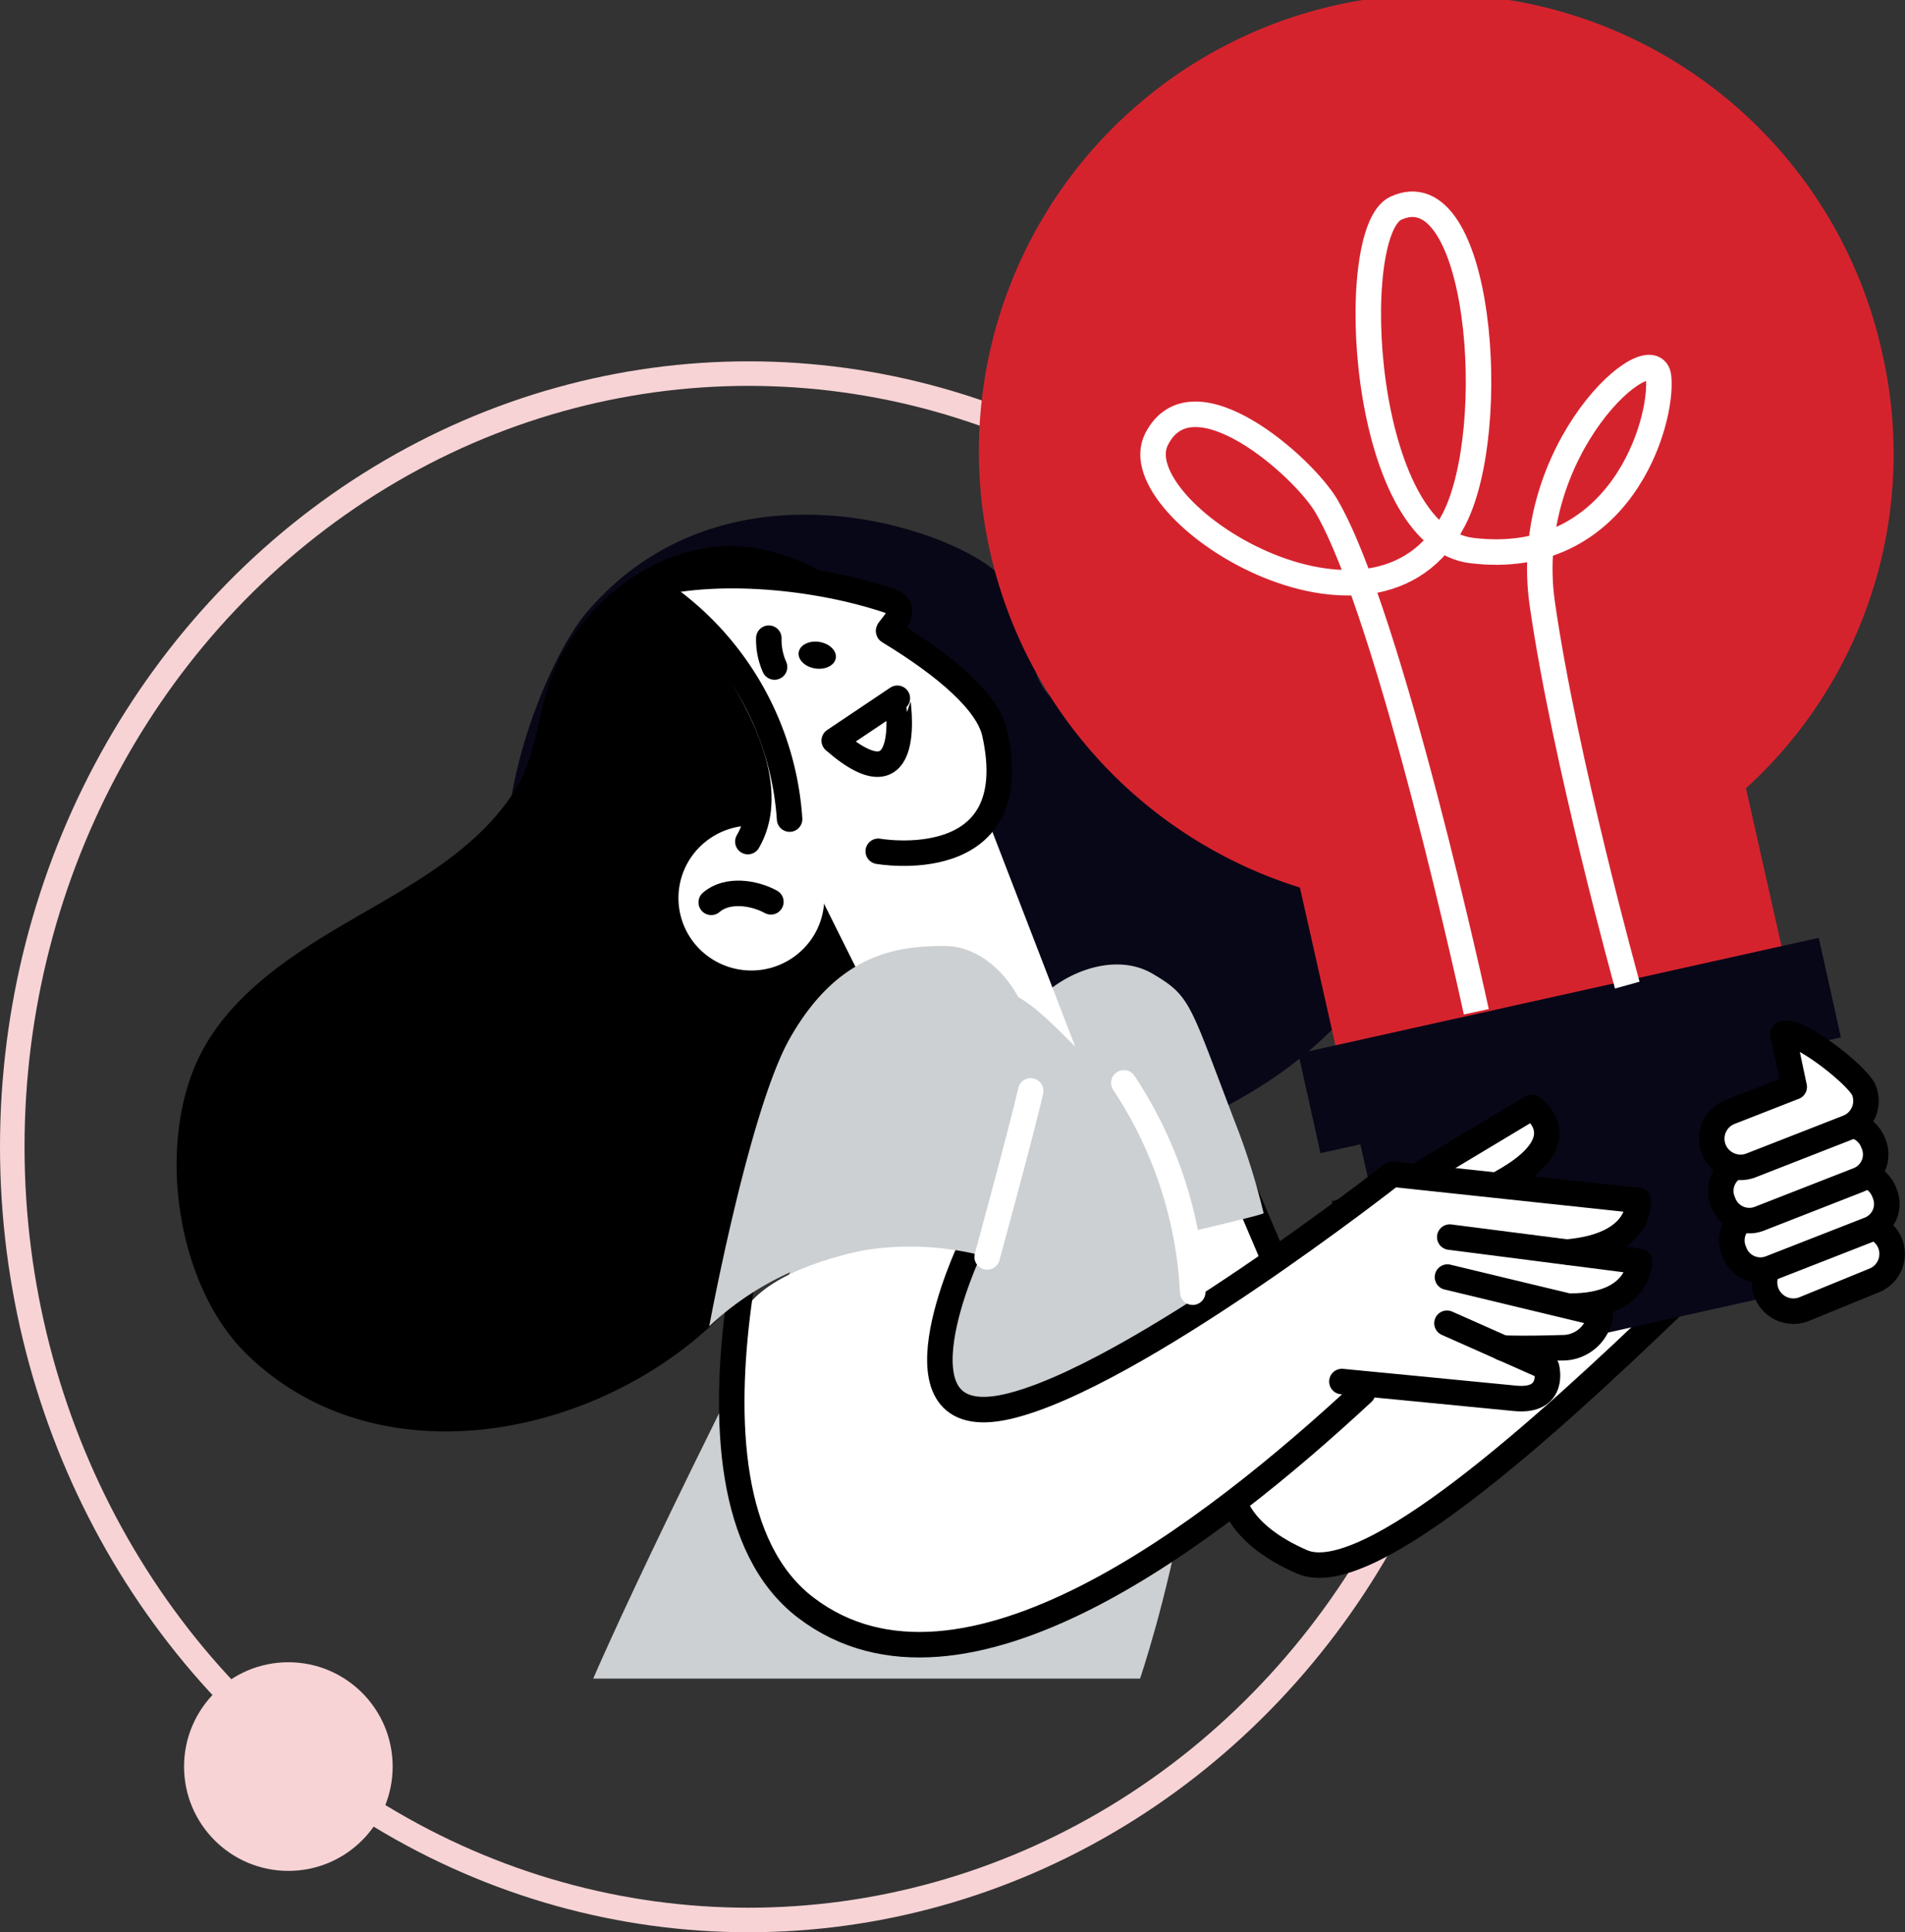 <?xml version="1.0" encoding="UTF-8" standalone="no"?>
<svg id="Bierne" xmlns="http://www.w3.org/2000/svg" width="155.247" height="157.441" viewBox="0 0 155.247 157.441">
  <rect x="0" y="0" width="155.247" height="157.441" fill="#333333" stroke="none"/>
  <g id="Ellipse_1" data-name="Ellipse 1" transform="translate(0 29.441)" fill="none" stroke="#f7d3d5" stroke-width="2">
    <ellipse cx="61" cy="64" rx="61" ry="64" stroke="none"/>
    <ellipse cx="61" cy="64" rx="60" ry="63" fill="none"/>
  </g>
  <circle id="Ellipse_253" data-name="Ellipse 253" cx="8.5" cy="8.5" r="8.5" transform="translate(15 135.441)" fill="#f7d3d5"/>
  <path id="Path_34519" data-name="Path 34519" d="M2369.829,208.625s3.642,10.384,6.175,13.216,13.458-5.507,13.458-5.507l19.317-16.2s8.392,9.6,6.809,12.744-9.342,5.507-9.342,5.507-15.2,14.946-21.059,18.565-7.7,4.055-10.1,3.129-3.594-.916-5.612-5.248-4.952-24.272-4.952-24.272Z" transform="translate(-2268.971 -112.809)" fill="#fff"/>
  <path id="Path_34520" data-name="Path 34520" d="M2371.453,242.505s.33,2.952,5.612,5.248,19.822-10.91,30.055-20.75" transform="translate(-2270.953 -120.489)" fill="none" stroke="#000" stroke-linecap="round" stroke-linejoin="round" stroke-width="2.078"/>
  <line id="Line_958" data-name="Line 958" x2="6.117" y2="14.322" transform="translate(99.588 92.716)" fill="none" stroke="#000" stroke-linecap="round" stroke-linejoin="round" stroke-width="2.078"/>
  <path id="Path_34521" data-name="Path 34521" d="M2295.107,144.494c-3.419,3.992-8.839,17.6-5.523,24.988,4.115,9.171,9.592,6.975,18.435,7.723s11.763,2.18,12.248,7.924,5.5,1.758,12.188,3.412,34.875-8.892,29.234-30.447c-2.313-8.838-20.646-4.157-26.385-5.448s-2.777-7.639-6.812-11.348-22.244-9.81-33.385,3.2" transform="translate(-2247.26 -94.648)" fill="#080717"/>
  <path id="Path_34522" data-name="Path 34522" d="M2366.575,208.165a56.534,56.534,0,0,0-2.037-6.654c-4.028-10.443-3.779-10.967-7.029-12.867-3.627-2.121-9.229.545-11.14,4.743s1.019,19.33,1.019,19.33,19.238-4.346,19.187-4.551" transform="translate(-2263.598 -109.313)" fill="#ccd0d2"/>
  <path id="Path_34523" data-name="Path 34523" d="M2308.473,147.074c-1.9-3.378-5.559-5.574-9.373-6.524-7.653-1.907-15.288,3.75-17.757,10.59-1.1,3.038-1.159,6.3-2.979,9.095-3.281,5.045-8.989,7.883-14.069,10.881-4.408,2.6-8.829,5.637-11.255,10.071-3.922,7.17-2.318,19.066,3.537,24.8,10.308,10.1,27.378,7.1,37.5-1.968,4.822-4.322,8.259-10.112,10.64-15.993a105.777,105.777,0,0,0,4.645-12.357,57.943,57.943,0,0,0,2.052-12.946,35.592,35.592,0,0,0-2.336-14.4,10.423,10.423,0,0,0-.6-1.253" transform="translate(-2236.498 -95.675)"/>
  <path id="Path_34524" data-name="Path 34524" d="M2327.147,188.807s7.922-5.248,18.485,18.368c6.063,13.554-2.64,39.031-2.64,39.031h-44.563s7.275-17.083,28.718-57.4" transform="translate(-2250.084 -109.432)" fill="#ccd0d2"/>
  <path id="Path_34525" data-name="Path 34525" d="M2422.887,214.1l-31.291,6.958a2.034,2.034,0,0,1-2.428-1.531l-5.305-23.554,35.26-7.841,5.305,23.555a2.02,2.02,0,0,1-1.541,2.413" transform="translate(-2274.498 -109.379)" fill="#080717"/>
  <path id="Path_34526" data-name="Path 34526" d="M2416.1,106.81a37.242,37.242,0,1,0-47.492,43.377l3.13,13.9L2408.089,156l-3.13-13.9A36.827,36.827,0,0,0,2416.1,106.81" transform="translate(-2262.672 -77.869)" fill="#d5232e"/>
  <line id="Line_959" data-name="Line 959" y1="9.431" x2="42.412" transform="translate(109.416 92.487)" fill="none" stroke="#080717" stroke-width="8.313"/>
  <line id="Line_960" data-name="Line 960" y1="9.431" x2="42.412" transform="translate(106.711 80.473)" fill="none" stroke="#080717" stroke-width="8.313"/>
  <path id="Path_34527" data-name="Path 34527" d="M2388.648,166.963s-6.97-32.232-12.212-41.2c-1.869-3.2-10.936-11.229-13.853-5.433s17.863,18.927,24.243,6.52c3.83-7.447,2.134-28.544-4.74-25.356-4.1,1.9-2.879,26.807,6.2,27.892,12.121,1.449,15.584-10.5,15.219-14.127s-11.3,5.8-9.478,18.473,6.926,31.061,6.926,31.061" transform="translate(-2268.338 -84.526)" fill="none" stroke="#fff" stroke-width="2.078"/>
  <path id="Path_34528" data-name="Path 34528" d="M2333.889,214.8s-5.232,11.931-1.745,13.449c7.956,3.464,35.732-18.092,35.732-18.092l12.083-5.5s2.039,2.716-2.088,5.222c-1.226.744,9.852,2.064,9.852,2.064s.414,3.018-3.829,3.715,3.271,1.5,3.271,1.5.189,1.794-2.854,3.039c-.148.061.649,1.538.359,2.21-.749,1.726-3.1,1.837-4.972,1.966-.1.006,1.983,1.336.941,2.524s-14.836.461-14.836.461-16.019,15.011-24.5,17.93-15.531,4.418-20.6.6-7.8-16.624-6.135-23.541,19.323-7.549,19.323-7.549" transform="translate(-2254.555 -114.101)" fill="#fff"/>
  <path id="Path_34529" data-name="Path 34529" d="M2340.4,217.977s-7.123,15.111,3.07,12.786,31.381-18.944,31.381-18.944l20.042,2.143s.424,3.628-5.718,4.2" transform="translate(-2261.385 -116.149)" fill="none" stroke="#000" stroke-linecap="round" stroke-linejoin="round" stroke-width="2.078"/>
  <path id="Path_34530" data-name="Path 34530" d="M2396.159,219l15.468,1.986s.05,3.652-5.674,3.639" transform="translate(-2278.012 -118.201)" fill="none" stroke="#000" stroke-linecap="round" stroke-linejoin="round" stroke-width="2.078"/>
  <path id="Path_34531" data-name="Path 34531" d="M2395.9,223.564l12.471,3a3.112,3.112,0,0,1-3.18,2.758c-2.957.1-4.8.026-4.8.026" transform="translate(-2277.939 -119.506)" fill="none" stroke="#000" stroke-linecap="round" stroke-linejoin="round" stroke-width="2.078"/>
  <path id="Path_34532" data-name="Path 34532" d="M2392.417,228.829l8.118,3.605s.763,2.844-2.582,2.514c-3.861-.381-14.1-1.368-14.1-1.368" transform="translate(-2274.496 -121.011)" fill="none" stroke="#000" stroke-linecap="round" stroke-linejoin="round" stroke-width="2.078"/>
  <path id="Path_34533" data-name="Path 34533" d="M2318.873,202.145s-11.324,32.56,1.408,42.245,33.09-6.132,45.376-17.536" transform="translate(-2254.6 -113.385)" fill="none" stroke="#000" stroke-linecap="round" stroke-linejoin="round" stroke-width="2.078"/>
  <path id="Path_34534" data-name="Path 34534" d="M2392.8,209.659l9.073-5.447s4.062,2.564-2.534,6.165" transform="translate(-2277.053 -113.976)" fill="none" stroke="#000" stroke-linecap="round" stroke-linejoin="round" stroke-width="2.078"/>
  <path id="Path_34535" data-name="Path 34535" d="M2317.5,173.122a5.881,5.881,0,0,1,1.458,8.223,5.966,5.966,0,0,1-8.276,1.449,5.881,5.881,0,0,1-1.458-8.223,5.966,5.966,0,0,1,8.276-1.449" transform="translate(-2252.859 -104.785)" fill="#fff"/>
  <path id="Path_34536" data-name="Path 34536" d="M2332.853,159.8l-15.3,4.783,9.019,18.1a11.444,11.444,0,0,0,8.665-.353c2.606-1.283,4.965,1.285,7.937,4.237Z" transform="translate(-2255.549 -101.284)" fill="#fff"/>
  <path id="Path_34537" data-name="Path 34537" d="M2323.233,166s12.093,2.145,9.494-9.611c-.561-2.537-3.976-5.483-8.645-8.319-.165-.1,1.989-1.821.123-2.458-5.86-2-14.349-2.881-20.255-1.141,0,0,13.018,13.264,8.656,20.739" transform="translate(-2251.66 -96.636)" fill="#fff"/>
  <path id="Path_34538" data-name="Path 34538" d="M2323.233,166s12.093,2.145,9.494-9.611c-.561-2.537-3.976-5.483-8.645-8.319-.165-.1,1.989-1.821.123-2.458-5.86-2-14.349-2.881-20.255-1.141,0,0,13.018,13.264,8.656,20.739" transform="translate(-2251.66 -96.636)" fill="none" stroke="#000" stroke-linecap="round" stroke-linejoin="round" stroke-width="2.078"/>
  <path id="Path_34539" data-name="Path 34539" d="M2305.476,145.079a24.325,24.325,0,0,1,10.97,18.736" transform="translate(-2252.098 -97.076)" fill="none" stroke="#000" stroke-linecap="round" stroke-linejoin="round" stroke-width="2.078"/>
  <path id="Path_34540" data-name="Path 34540" d="M2311.894,180.52c1.291-1.125,3.482-.8,4.861-.042" transform="translate(-2253.932 -106.996)" fill="none" stroke="#000" stroke-linecap="round" stroke-linejoin="round" stroke-width="2.078"/>
  <path id="Path_34541" data-name="Path 34541" d="M2325.925,160.982l5.144-3.452S2332.615,166.8,2325.925,160.982Z" transform="translate(-2257.941 -100.635)" fill="none" stroke="#000" stroke-linecap="round" stroke-linejoin="round" stroke-width="2.078"/>
  <path id="Path_34542" data-name="Path 34542" d="M2323.552,151.092c.835.131,1.434.721,1.339,1.318s-.848.974-1.683.843-1.434-.721-1.339-1.318.848-.975,1.683-.843" transform="translate(-2256.779 -98.787)"/>
  <path id="Path_34543" data-name="Path 34543" d="M2318.93,153.025a5.479,5.479,0,0,1-.467-2.348" transform="translate(-2255.809 -98.677)" fill="none" stroke="#000" stroke-linecap="round" stroke-linejoin="round" stroke-width="2.078"/>
  <path id="Path_34544" data-name="Path 34544" d="M2311.659,216.788s3.253-17.6,6.56-23.449c3.962-7.008,8.855-7.546,12.626-7.546,4.209,0,7.676,5.121,7.181,9.7s-3.715,15.633-3.715,15.633a23.881,23.881,0,0,0-22.652,5.66" transform="translate(-2253.863 -108.712)" fill="#ccd0d2"/>
  <path id="Path_34545" data-name="Path 34545" d="M2343.375,215.852s2.888-10.576,3.549-13.528" transform="translate(-2262.928 -113.437)" fill="none" stroke="#fff" stroke-linecap="round" stroke-linejoin="round" stroke-width="2.078"/>
  <path id="Path_34546" data-name="Path 34546" d="M2358.974,201.406a33.9,33.9,0,0,1,5.612,17.056" transform="translate(-2267.387 -113.174)" fill="none" stroke="#fff" stroke-linecap="round" stroke-linejoin="round" stroke-width="2.078"/>
  <path id="Path_34547" data-name="Path 34547" d="M2435.293,224.485l5.691-2.327a2.332,2.332,0,0,0,1.327-3.03,2.358,2.358,0,0,0-3.05-1.319l-5.691,2.327a2.332,2.332,0,0,0-1.328,3.03,2.357,2.357,0,0,0,3.05,1.319" transform="translate(-2288.277 -117.814)" fill="#fff"/>
  <path id="Path_34548" data-name="Path 34548" d="M2435.293,224.485l5.691-2.327a2.332,2.332,0,0,0,1.327-3.03,2.358,2.358,0,0,0-3.05-1.319l-5.691,2.327a2.332,2.332,0,0,0-1.328,3.03A2.357,2.357,0,0,0,2435.293,224.485Z" transform="translate(-2288.277 -117.814)" fill="none" stroke="#000" stroke-linecap="round" stroke-linejoin="round" stroke-width="2.078"/>
  <path id="Path_34549" data-name="Path 34549" d="M2431.5,219.486l8.043-3.145a2.238,2.238,0,0,0,1.274-2.908l-.071-.176a2.26,2.26,0,0,0-2.925-1.266l-8.043,3.145a2.237,2.237,0,0,0-1.273,2.908l.07.176a2.261,2.261,0,0,0,2.926,1.266" transform="translate(-2287.211 -116.154)" fill="#fff"/>
  <path id="Path_34550" data-name="Path 34550" d="M2431.5,219.486l8.043-3.145a2.238,2.238,0,0,0,1.274-2.908l-.071-.176a2.26,2.26,0,0,0-2.925-1.266l-8.043,3.145a2.237,2.237,0,0,0-1.273,2.908l.07.176A2.261,2.261,0,0,0,2431.5,219.486Z" transform="translate(-2287.211 -116.154)" fill="none" stroke="#000" stroke-linecap="round" stroke-linejoin="round" stroke-width="2.078"/>
  <path id="Path_34551" data-name="Path 34551" d="M2430.238,213.839l8.043-3.145a2.237,2.237,0,0,0,1.273-2.908l-.07-.176a2.26,2.26,0,0,0-2.925-1.266l-8.044,3.145a2.238,2.238,0,0,0-1.273,2.908l.07.176a2.261,2.261,0,0,0,2.926,1.266" transform="translate(-2286.852 -114.54)" fill="#fff"/>
  <path id="Path_34552" data-name="Path 34552" d="M2430.238,213.839l8.043-3.145a2.237,2.237,0,0,0,1.273-2.908l-.07-.176a2.26,2.26,0,0,0-2.925-1.266l-8.044,3.145a2.238,2.238,0,0,0-1.273,2.908l.07.176A2.261,2.261,0,0,0,2430.238,213.839Z" transform="translate(-2286.852 -114.54)" fill="none" stroke="#000" stroke-linecap="round" stroke-linejoin="round" stroke-width="2.078"/>
  <path id="Path_34553" data-name="Path 34553" d="M2429.266,206.516l7.865-3.075a2.333,2.333,0,0,0,1.328-3.031c-.476-1.2-5.391-5.075-6.6-4.6l.914,4.315-5.229,2.045a2.334,2.334,0,0,0-1.328,3.03,2.358,2.358,0,0,0,3.051,1.319" transform="translate(-2286.555 -111.563)" fill="#fff"/>
  <path id="Path_34554" data-name="Path 34554" d="M2429.266,206.516l7.865-3.075a2.333,2.333,0,0,0,1.328-3.031c-.476-1.2-5.391-5.075-6.6-4.6l.914,4.315-5.229,2.045a2.334,2.334,0,0,0-1.328,3.03A2.358,2.358,0,0,0,2429.266,206.516Z" transform="translate(-2286.555 -111.563)" fill="none" stroke="#000" stroke-linecap="round" stroke-linejoin="round" stroke-width="2.078"/>
</svg>
